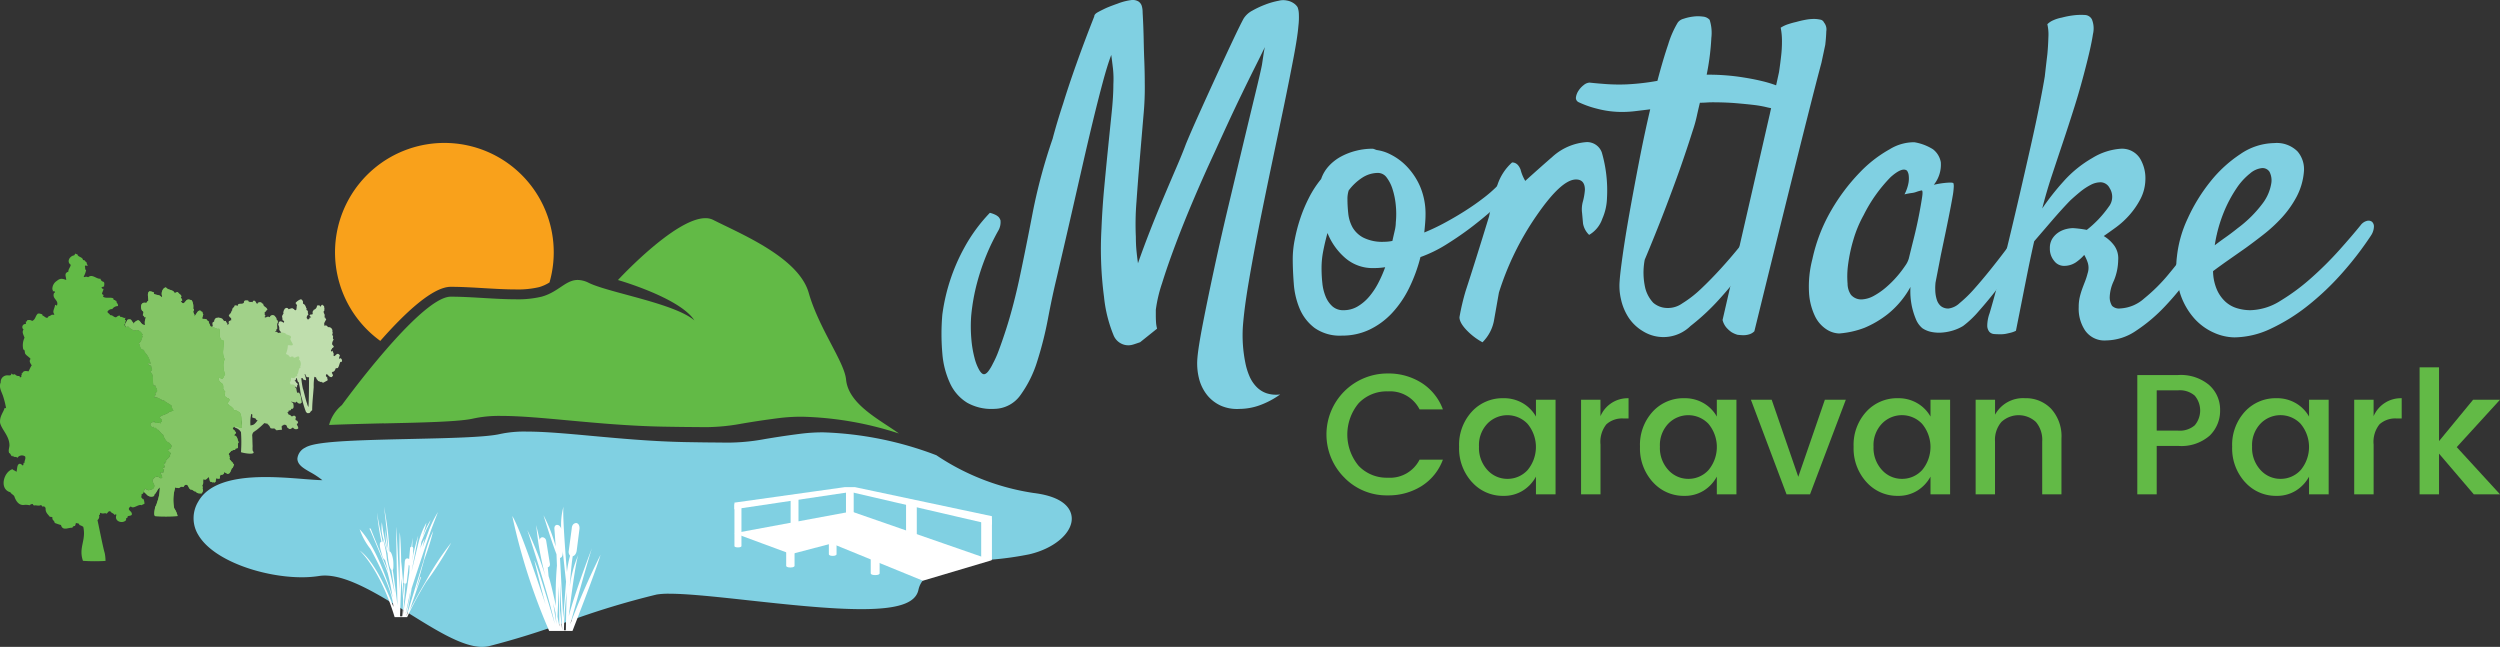 <?xml version="1.0" encoding="UTF-8"?>
<svg xmlns="http://www.w3.org/2000/svg" viewBox="0 0 305.851 79.141">
  <rect x="0" y="0" width="305.851" height="79.141" fill="#333333" stroke="none"/>
  <title>Mortlake</title>
  <path d="M58.983,79.141c-2.375,0-5.565-1.989-8.943-4.094-3.654-2.278-7.432-4.634-10.3-4.634a4.38,4.38,0,0,0-.7.054,13.61,13.61,0,0,1-2.128.156c-4.625,0-10.779-1.981-12.654-5.182a3.9,3.9,0,0,1-.015-4.056c1.13-2.033,3.824-3.022,8.239-3.022,1.66,0,3.345.134,4.7.242.893.07,1.675.132,2.257.142a10.074,10.074,0,0,0-1.492-.987c-.83-.478-1.548-.891-1.565-1.647a1.687,1.687,0,0,1,.957-1.349c1.173-.752,5.655-.9,12.9-1.061,4.545-.1,9.247-.2,10.967-.613a14.3,14.3,0,0,1,3.223-.29c2.195,0,4.892.246,8.017.532,3.478.319,7.421.68,11.446.755,1.792.032,3.152.051,4.227.051a25.077,25.077,0,0,0,5.452-.424c.988-.164,2.28-.382,4.42-.654a21.463,21.463,0,0,1,2.736-.166,42.532,42.532,0,0,1,13.755,2.771l.079.03.07.049a29.031,29.031,0,0,0,11.8,4.565c3.965.483,4.636,2.108,4.686,3.035.094,1.85-2.148,3.774-5.215,4.474a39.6,39.6,0,0,1-4.423.633c-4.19.451-8.522.917-9.118,3.715-.349,1.63-2.5,2.357-6.977,2.357h0c-3.916,0-9.125-.569-13.721-1.069-3.85-.42-7.489-.818-9.757-.818a9.181,9.181,0,0,0-1.575.1,100.7,100.7,0,0,0-11.117,3.391,98.749,98.749,0,0,1-9.433,2.933,3.744,3.744,0,0,1-.777.077" fill="#80d0e2"></path>
  <path d="M121.673,50.02a6.061,6.061,0,0,1-3.35-.75,5.471,5.471,0,0,1-2.075-2.336,10.636,10.636,0,0,1-.962-3.7,27.252,27.252,0,0,1,0-4.75,23.312,23.312,0,0,1,2.673-8.155,19.931,19.931,0,0,1,3.142-4.293,3.333,3.333,0,0,1,.675.242,1.541,1.541,0,0,1,.417.294,1.38,1.38,0,0,1,.206.376,2.062,2.062,0,0,1-.31,1.341q-.417.753-.833,1.61a27.865,27.865,0,0,0-1.712,4.669,24.432,24.432,0,0,0-.728,4.077,18.172,18.172,0,0,0,.027,2.925,13.42,13.42,0,0,0,.39,2.253,5.875,5.875,0,0,0,.57,1.45c.208.339.4.509.571.509s.355-.126.545-.376a5.242,5.242,0,0,0,.545-.912,11.783,11.783,0,0,0,.729-1.636q.414-1.1.883-2.549t.907-3.139q.439-1.69.8-3.408.728-3.432,1.558-7.753a67.7,67.7,0,0,1,2.44-9.042q.521-1.985,1.3-4.346.624-2.037,1.586-4.749T133.874,2q0-.268.442-.51c.293-.161.632-.331,1.013-.51q.623-.267,1.4-.536a7.071,7.071,0,0,1,1.635-.43,1.377,1.377,0,0,1,.908.162,1.016,1.016,0,0,1,.417.564,2.757,2.757,0,0,1,.1.777q.1,1.77.13,3.327T140,7.577q.05,1.395.05,2.521a35.9,35.9,0,0,1-.154,4q-.21,2.494-.443,5.232t-.415,5.339a33.951,33.951,0,0,0-.077,4.319q0,.912.077,1.691c.052.519.112,1.027.182,1.529q.675-1.934,1.506-4.052t1.662-4.078q.829-1.959,1.557-3.648t1.143-2.817q.619-1.5,1.662-3.811t2.1-4.613q1.063-2.307,1.974-4.239t1.325-2.685a2.781,2.781,0,0,1,1.063-.965,11.321,11.321,0,0,1,1.61-.75,9.169,9.169,0,0,1,1.61-.457,2.168,2.168,0,0,1,1.012-.027,2.146,2.146,0,0,1,.962.43,1.754,1.754,0,0,1,.336.374,2.413,2.413,0,0,1,.155.726,8.8,8.8,0,0,1-.05,1.583q-.1,1.287-.6,3.916t-1.194,5.984q-.7,3.354-1.5,7.163t-1.533,7.484q-.727,3.68-1.272,6.9t-.7,5.42a16.964,16.964,0,0,0,.31,4.346,7.978,7.978,0,0,0,.469,1.556,4.381,4.381,0,0,0,.83,1.315,3.151,3.151,0,0,0,1.246.831,3.746,3.746,0,0,0,1.714.161,10.283,10.283,0,0,1-2.545,1.341,7.441,7.441,0,0,1-2.44.43,4.907,4.907,0,0,1-2.285-.4,4.587,4.587,0,0,1-1.662-1.288,5.29,5.29,0,0,1-.985-1.984,7.564,7.564,0,0,1-.208-2.55q.1-1.287.673-4.239t1.377-6.68q.8-3.729,1.766-7.779t1.817-7.62q.855-3.568,1.48-6.145t.778-3.379q.1-.645.182-1.209a10.009,10.009,0,0,1,.182-.992q-.52,1.076-1.272,2.575t-1.583,3.22q-.833,1.717-1.689,3.568t-1.635,3.569q-1.3,2.79-2.545,5.714t-2.231,5.554q-.989,2.628-1.635,4.722a16.993,16.993,0,0,0-.754,3.218v.752c0,.215.007.465.025.753a3.961,3.961,0,0,0,.13.8l-2.076,1.663c-.312.108-.58.2-.805.269a2.16,2.16,0,0,1-.65.107,1.963,1.963,0,0,1-1.817-1.289,16.723,16.723,0,0,1-1.142-4.613,45.032,45.032,0,0,1-.311-8.424q.1-2.469.336-4.991t.469-4.829q.234-2.309.441-4.321t.207-3.46a12.156,12.156,0,0,0-.052-1.959c-.07-.589-.14-1.135-.206-1.637q-.471,1.237-1.04,3.354t-1.194,4.7q-.623,2.576-1.271,5.419T131.2,25.659q-.6,2.63-1.118,4.857t-.829,3.567q-.522,2.148-1.04,4.884a44.142,44.142,0,0,1-1.3,5.177,14.145,14.145,0,0,1-2.027,4.132,3.974,3.974,0,0,1-3.218,1.744" fill="#80d0e2"></path>
  <path d="M165,23.3a3.332,3.332,0,0,0-.153,1.02,16.407,16.407,0,0,0,.1,1.8,4.477,4.477,0,0,0,.52,1.691,3.29,3.29,0,0,0,1.325,1.261,5.163,5.163,0,0,0,2.516.51,5.018,5.018,0,0,0,.52-.028,4.732,4.732,0,0,0,.519-.081c.1-.463.2-.885.286-1.261a4.442,4.442,0,0,0,.13-.992,10.6,10.6,0,0,0,0-2.092,9.334,9.334,0,0,0-.39-1.959,4.662,4.662,0,0,0-.726-1.449,1.315,1.315,0,0,0-1.064-.564,3.537,3.537,0,0,0-1.895.564A6.424,6.424,0,0,0,165,23.3m-3.321,9.444a16.893,16.893,0,0,0,.1,1.905,5.781,5.781,0,0,0,.414,1.664,3.251,3.251,0,0,0,.832,1.18,1.966,1.966,0,0,0,1.348.457,3.333,3.333,0,0,0,1.715-.457,5.564,5.564,0,0,0,1.4-1.18,8.961,8.961,0,0,0,1.116-1.664,15.484,15.484,0,0,0,.859-1.959c-.245.037-.479.064-.7.081s-.475.026-.753.026a5.1,5.1,0,0,1-3.4-1.207,7.943,7.943,0,0,1-2.205-3.085q-.312,1.128-.52,2.2a10.768,10.768,0,0,0-.206,2.038m12.1-1.288a19.221,19.221,0,0,1-1.4,3.811,12.59,12.59,0,0,1-2.1,3.057,9.182,9.182,0,0,1-2.752,2.013,7.74,7.74,0,0,1-3.35.723,5.359,5.359,0,0,1-3.348-.938,5.759,5.759,0,0,1-1.817-2.334,9.64,9.64,0,0,1-.728-3.058q-.13-1.665-.13-3.113a12.1,12.1,0,0,1,.235-2.253,20.277,20.277,0,0,1,.648-2.523,18.025,18.025,0,0,1,1.065-2.575A12.622,12.622,0,0,1,161.63,21.9a4.425,4.425,0,0,1,.96-1.61,5.715,5.715,0,0,1,1.5-1.153,7.915,7.915,0,0,1,1.843-.7,8.074,8.074,0,0,1,1.924-.242.745.745,0,0,1,.285.054c.085.037.181.072.285.107a5.09,5.09,0,0,1,1.686.537,7.187,7.187,0,0,1,1.974,1.449,8.325,8.325,0,0,1,1.635,2.441,8.542,8.542,0,0,1,.676,3.569q0,.429-.053,1.046c-.033.411-.068.761-.1,1.046a25.165,25.165,0,0,0,2.491-1.18q1.3-.7,2.519-1.476t2.26-1.583a15.81,15.81,0,0,0,1.661-1.449,1.827,1.827,0,0,1,.882-.535.467.467,0,0,1,.52.213,1.067,1.067,0,0,1,.052.752,2.738,2.738,0,0,1-.572,1.073,15.836,15.836,0,0,1-1.323,1.287q-1.065.968-2.519,2.094t-3.166,2.2a16.108,16.108,0,0,1-3.272,1.61" fill="#80d0e2"></path>
  <path d="M215.7,26.41a.873.873,0,0,1,.545-.4.623.623,0,0,1,.545.081.7.7,0,0,1,.233.537,2.173,2.173,0,0,1-.285,1.019,34.939,34.939,0,0,1-2.726,4.4,49.114,49.114,0,0,1-3.555,4.427,27.211,27.211,0,0,1-3.637,3.408,4.736,4.736,0,0,1-5.815.643,5.44,5.44,0,0,1-1.792-1.717,6.735,6.735,0,0,1-.908-2.226,7.131,7.131,0,0,1-.155-2.226q.05-.86.362-3.086t.831-5.152q.521-2.923,1.169-6.277t1.375-6.467c-.587.072-1.177.145-1.765.215a13.328,13.328,0,0,1-1.61.107,11.927,11.927,0,0,1-3.14-.4,11.992,11.992,0,0,1-2.207-.778.574.574,0,0,1-.363-.618,1.962,1.962,0,0,1,.31-.8,2.743,2.743,0,0,1,.65-.7,1.212,1.212,0,0,1,.7-.294q.985.107,2.129.187a22.629,22.629,0,0,0,2.493.026q.986-.053,1.893-.161c.607-.07,1.2-.161,1.792-.267q.675-2.576,1.325-4.48a11.739,11.739,0,0,1,1.168-2.656,1.255,1.255,0,0,1,.7-.457,5.77,5.77,0,0,1,1.167-.268,4.426,4.426,0,0,1,1.2,0,1.242,1.242,0,0,1,.831.4,5.225,5.225,0,0,1,.207,2.2,30.061,30.061,0,0,1-.572,4.507,27.56,27.56,0,0,1,3.869.242q1.689.242,2.881.537a14.864,14.864,0,0,1,1.924.589q.725.3,1.088.4a.534.534,0,0,1,.39.536,2.038,2.038,0,0,1-.157.886,1.818,1.818,0,0,1-.6.778,1.093,1.093,0,0,1-.934.214,8.552,8.552,0,0,1-1.17-.214,13.166,13.166,0,0,0-1.556-.269q-.91-.107-2.157-.213t-2.907-.108c-.206,0-.44.009-.7.027s-.528.027-.8.027c-.14.572-.27,1.137-.39,1.689A15.735,15.735,0,0,1,207.083,16q-.675,2.148-1.558,4.669-.779,2.2-1.869,5.045t-2.44,6.062a8.441,8.441,0,0,0,.077,3.515,4.117,4.117,0,0,0,.962,1.744,2.661,2.661,0,0,0,1.661.643,3.028,3.028,0,0,0,1.894-.562,13.886,13.886,0,0,0,2.313-1.8q1.193-1.128,2.413-2.468t2.259-2.631q1.037-1.286,1.816-2.333T215.7,26.41" fill="#80d0e2"></path>
  <path d="M210.745,39.127q2.283-9.927,3.66-15.937t2.1-9.174q.83-3.758,1.143-5.206c.1-.678.188-1.341.258-1.984a14.815,14.815,0,0,0,.1-1.772,8.14,8.14,0,0,0-.156-1.663,3.871,3.871,0,0,1,.908-.43c.328-.107.65-.2.96-.267.382-.107.762-.2,1.143-.269a5.62,5.62,0,0,1,1.039-.107,3.559,3.559,0,0,1,.778.081.589.589,0,0,1,.468.349,1.333,1.333,0,0,1,.285,1.072c-.018.536-.06,1.092-.128,1.664-.14.678-.3,1.414-.468,2.2q-.623,2.31-1.715,6.655-.936,3.7-2.519,10.086t-3.971,16.1a1.434,1.434,0,0,1-.622.376,2.435,2.435,0,0,1-.675.108,6.268,6.268,0,0,1-.78-.054,3.228,3.228,0,0,1-.725-.322,3.538,3.538,0,0,1-.625-.564,2.244,2.244,0,0,1-.467-.939" fill="#80d0e2"></path>
  <path d="M233.514,31.67c.174-.717.382-1.556.624-2.523s.45-1.9.623-2.791.3-1.636.39-2.226.06-.868-.078-.832a5,5,0,0,0-.572.161,2.644,2.644,0,0,1-.675.161,6.941,6.941,0,0,0-.83.161,5,5,0,0,0,.493-1.422,3.125,3.125,0,0,0,.025-.885,1.274,1.274,0,0,0-.208-.59q-.57-.485-2,.779a18.215,18.215,0,0,0-3.3,4.64,14.559,14.559,0,0,0-1.247,2.978,19.368,19.368,0,0,0-.648,2.978,10.755,10.755,0,0,0-.078,2.441,2.422,2.422,0,0,0,.415,1.368,1.661,1.661,0,0,0,1.3.564,3.391,3.391,0,0,0,1.48-.429,8.621,8.621,0,0,0,1.507-1.046,12.477,12.477,0,0,0,1.348-1.342,13.026,13.026,0,0,0,.987-1.287,2.858,2.858,0,0,0,.441-.858m15.214-2.362q-.726,1.072-1.869,2.656T244.5,35.13q-1.22,1.584-2.388,2.9a11.941,11.941,0,0,1-1.947,1.852,5.339,5.339,0,0,1-1.193.536,6.068,6.068,0,0,1-1.377.268,4.635,4.635,0,0,1-1.323-.08,3.046,3.046,0,0,1-1.092-.455,2.819,2.819,0,0,1-.778-1.075,9.323,9.323,0,0,1-.494-1.556,9.064,9.064,0,0,1-.181-2.414,11.079,11.079,0,0,1-2.752,3.3,12.2,12.2,0,0,1-2.857,1.691,10.924,10.924,0,0,1-3.115.7,3.013,3.013,0,0,1-1.558-.509,3.967,3.967,0,0,1-1.4-1.61,7.685,7.685,0,0,1-.726-2.844,13.286,13.286,0,0,1,.415-4.158,20.274,20.274,0,0,1,2.311-5.957,23.71,23.71,0,0,1,3.452-4.588,15.463,15.463,0,0,1,3.687-2.87,5.7,5.7,0,0,1,3.011-.86,6.2,6.2,0,0,1,2.285.86,2.571,2.571,0,0,1,.96,1.583,3.941,3.941,0,0,1-.856,2.763,11.561,11.561,0,0,1,1.22-.215c.33-.035.581-.054.755-.054a1.067,1.067,0,0,1,.415.054,1.308,1.308,0,0,1,.051.457,8.794,8.794,0,0,1-.156,1.26q-.156.912-.467,2.468t-.832,4.024c-.068.323-.13.618-.181.885l-.155.806c-.052.268-.114.582-.182.938s-.157.806-.26,1.342a6.981,6.981,0,0,0-.027,1.047,4.012,4.012,0,0,0,.184,1.046,1.672,1.672,0,0,0,.491.777,1.408,1.408,0,0,0,.962.3,2.436,2.436,0,0,0,1.35-.67,15.539,15.539,0,0,0,1.765-1.717q.934-1.048,1.948-2.309t1.9-2.441q.88-1.178,1.584-2.091c.466-.608.805-1.056,1.011-1.343a1.541,1.541,0,0,1,.832-.563.551.551,0,0,1,.622.242,1.322,1.322,0,0,1,.078.965,4.077,4.077,0,0,1-.753,1.5" fill="#80d0e2"></path>
  <path d="M270.823,29.308q-1.2,2.04-2.727,4.212a34.653,34.653,0,0,1-3.245,3.97,19.736,19.736,0,0,1-3.53,2.978,6.625,6.625,0,0,1-3.635,1.18,2.876,2.876,0,0,1-2.623-1.26,4.8,4.8,0,0,1-.752-2.817,5.252,5.252,0,0,1,.13-1.234,9.157,9.157,0,0,1,.285-.965q.157-.429.337-.887a8.79,8.79,0,0,0,.338-1.046,2.113,2.113,0,0,0,.027-1.261,4.837,4.837,0,0,0-.442-.992,5.458,5.458,0,0,1-1.065.939,2.59,2.59,0,0,1-1.48.4,1.484,1.484,0,0,1-1.142-.618,2.3,2.3,0,0,1-.518-1.53,2.1,2.1,0,0,1,.337-1.233,2.623,2.623,0,0,1,.778-.751,3.085,3.085,0,0,1,.908-.376,3.582,3.582,0,0,1,.78-.107q.156,0,.649.053t1.065.162a13.218,13.218,0,0,0,2.675-2.817,1.962,1.962,0,0,0,.128-2.282,1.279,1.279,0,0,0-1.038-.724,2.588,2.588,0,0,0-1.3.323,7.431,7.431,0,0,0-1.323.885q-.649.535-1.168,1.02-1.041,1.072-2.31,2.549t-2.1,2.441q-.364,1.608-.726,3.379-.314,1.559-.7,3.515t-.805,4.051a2.867,2.867,0,0,1-.648.242c-.227.054-.425.1-.6.134a3.624,3.624,0,0,1-.623.054c-.277,0-.535-.008-.778-.027a.894.894,0,0,1-.6-.268,1.189,1.189,0,0,1-.26-.778,4.588,4.588,0,0,1,.285-1.5q.417-1.4,1.04-3.73t1.3-5.124q.674-2.79,1.375-5.822t1.324-5.795q.624-2.763,1.065-4.991t.65-3.514q.155-1.395.311-2.683c.069-.715.11-1.422.129-2.12a5.525,5.525,0,0,0-.129-1.582,2.367,2.367,0,0,1,.727-.483,4.45,4.45,0,0,1,1.037-.322,10.09,10.09,0,0,1,1.351-.269,7.546,7.546,0,0,1,1.479-.054,1.009,1.009,0,0,1,.858.538,2.962,2.962,0,0,1,.13,1.8q-.184,1.261-.753,3.513-.728,2.9-1.48,5.287t-1.454,4.479q-.7,2.092-1.35,4.052t-1.168,4a30.24,30.24,0,0,1,2.595-3.3,14.1,14.1,0,0,1,3.532-2.871A7.675,7.675,0,0,1,259.4,18.2a2.607,2.607,0,0,1,2.39,1.153,4.7,4.7,0,0,1,.674,2.71,5.337,5.337,0,0,1-.6,2.281,9.611,9.611,0,0,1-1.321,1.931,10.31,10.31,0,0,1-1.662,1.529q-.885.645-1.507,1.073a4.392,4.392,0,0,1,1.274,1.155,2.673,2.673,0,0,1,.491,1.8,6.785,6.785,0,0,1-.545,2.55,4.978,4.978,0,0,0-.493,2.012,2.017,2.017,0,0,0,.287,1.02,1.215,1.215,0,0,0,1.011.321,4.756,4.756,0,0,0,2.935-1.234,20.883,20.883,0,0,0,2.882-2.844q1.347-1.61,2.49-3.193t1.767-2.333c.588-.645,1.081-.813,1.48-.511s.355.868-.13,1.691" fill="#80d0e2"></path>
  <path d="M276.769,20.561a2.633,2.633,0,0,0-1.48.644,7.846,7.846,0,0,0-1.686,1.852,16.088,16.088,0,0,0-1.559,2.951,17.713,17.713,0,0,0-1.091,4c.416-.322.865-.651,1.35-.992s.968-.707,1.455-1.1a14.8,14.8,0,0,0,3.115-3.113,5.538,5.538,0,0,0,.986-2.308,2.281,2.281,0,0,0-.206-1.476,1.011,1.011,0,0,0-.884-.456m13.292,8.264a40.66,40.66,0,0,1-3.53,4.588,32.759,32.759,0,0,1-4.18,3.971,22.835,22.835,0,0,1-4.518,2.817,10.637,10.637,0,0,1-4.492,1.072,6.354,6.354,0,0,1-2.465-.562,7.051,7.051,0,0,1-2.415-1.744,8.578,8.578,0,0,1-1.74-3.059,10.826,10.826,0,0,1-.39-4.561,14.522,14.522,0,0,1,1.325-4.642,21.186,21.186,0,0,1,2.752-4.479,15.812,15.812,0,0,1,3.686-3.381,7.5,7.5,0,0,1,4.129-1.342,3.593,3.593,0,0,1,2.855,1.019,3.344,3.344,0,0,1,.78,2.522,7.975,7.975,0,0,1-.909,3.059,12.426,12.426,0,0,1-1.791,2.521,18.527,18.527,0,0,1-2.207,2.04q-1.167.912-2.207,1.664-1.142.8-2.181,1.529t-1.817,1.315a5.927,5.927,0,0,0,.467,2.253,4.394,4.394,0,0,0,1.038,1.475,3.679,3.679,0,0,0,1.428.806,5.7,5.7,0,0,0,1.635.242A7.185,7.185,0,0,0,279,36.793,25.362,25.362,0,0,0,282.766,34a42.085,42.085,0,0,0,3.427-3.407q1.584-1.773,2.621-3.058a1.389,1.389,0,0,1,.754-.511.721.721,0,0,1,.623.108.786.786,0,0,1,.233.644,2.062,2.062,0,0,1-.363,1.046" fill="#80d0e2"></path>
  <path d="M164.539,58.5a7.46,7.46,0,0,1,5.254-12.808,7.529,7.529,0,0,1,4.116,1.145,6.506,6.506,0,0,1,2.615,3.245h-2.855a4.044,4.044,0,0,0-3.876-2.2,4.727,4.727,0,0,0-3.575,1.447,5.987,5.987,0,0,0,0,7.664,4.728,4.728,0,0,0,3.575,1.449,4.045,4.045,0,0,0,3.876-2.206h2.855a6.444,6.444,0,0,1-2.615,3.235,7.58,7.58,0,0,1-4.116,1.133,7.228,7.228,0,0,1-5.254-2.1" fill="#62ba46"></path>
  <path d="M186.873,57.523a4.422,4.422,0,0,0,0-5.679,3.406,3.406,0,0,0-4.9-.02,3.792,3.792,0,0,0-1.032,2.814,3.969,3.969,0,0,0,1.032,2.864,3.266,3.266,0,0,0,2.448,1.081,3.3,3.3,0,0,0,2.45-1.06m-6.8,1.449a6.117,6.117,0,0,1-1.563-4.324,5.993,5.993,0,0,1,1.553-4.283,5.091,5.091,0,0,1,3.865-1.648,4.545,4.545,0,0,1,2.387.619,4.35,4.35,0,0,1,1.595,1.627V48.906h2.4V60.473h-2.4V58.311a4.574,4.574,0,0,1-1.6,1.711,4.376,4.376,0,0,1-2.377.641,5.043,5.043,0,0,1-3.855-1.691" fill="#62ba46"></path>
  <path d="M195.8,48.906V50.92a3.623,3.623,0,0,1,3.438-2.2v2.478h-.6a2.877,2.877,0,0,0-2.113.713,3.432,3.432,0,0,0-.72,2.478v6.088h-2.377V48.906Z" fill="#62ba46"></path>
  <path d="M209.007,57.523a4.422,4.422,0,0,0,0-5.679,3.406,3.406,0,0,0-4.9-.02,3.792,3.792,0,0,0-1.032,2.814,3.969,3.969,0,0,0,1.032,2.864,3.266,3.266,0,0,0,2.448,1.081,3.3,3.3,0,0,0,2.45-1.06M202.2,58.972a6.117,6.117,0,0,1-1.563-4.324,5.993,5.993,0,0,1,1.553-4.283,5.088,5.088,0,0,1,3.865-1.648,4.545,4.545,0,0,1,2.387.619,4.35,4.35,0,0,1,1.595,1.627V48.906h2.4V60.473h-2.4V58.311a4.574,4.574,0,0,1-1.6,1.711,4.376,4.376,0,0,1-2.377.641,5.043,5.043,0,0,1-3.855-1.691" fill="#62ba46"></path>
  <polygon points="214.207 48.906 216.75 48.906 220.002 58.332 223.254 48.906 225.817 48.906 221.44 60.473 218.564 60.473 214.207 48.906" fill="#62ba46"></polygon>
  <path d="M235.143,57.523a4.419,4.419,0,0,0,0-5.679,3.4,3.4,0,0,0-4.9-.02,3.789,3.789,0,0,0-1.033,2.814,3.966,3.966,0,0,0,1.033,2.864,3.262,3.262,0,0,0,2.447,1.081,3.3,3.3,0,0,0,2.45-1.06m-6.805,1.449a6.117,6.117,0,0,1-1.563-4.324,5.993,5.993,0,0,1,1.553-4.283,5.091,5.091,0,0,1,3.865-1.648,4.545,4.545,0,0,1,2.387.619,4.36,4.36,0,0,1,1.6,1.627V48.906h2.4V60.473h-2.4V58.311a4.576,4.576,0,0,1-1.606,1.711,4.371,4.371,0,0,1-2.377.641,5.043,5.043,0,0,1-3.855-1.691" fill="#62ba46"></path>
  <path d="M244.075,48.906v1.826a3.906,3.906,0,0,1,3.667-2.016,4.269,4.269,0,0,1,3.2,1.3A5,5,0,0,1,252.2,53.65v6.823h-2.355V54.008a3.383,3.383,0,0,0-.772-2.384,3.1,3.1,0,0,0-4.22,0,3.345,3.345,0,0,0-.782,2.384v6.465H241.7V48.906Z" fill="#62ba46"></path>
  <path d="M263.854,52.684h2.625a2.8,2.8,0,0,0,2.024-.649,2.81,2.81,0,0,0,0-3.633,2.79,2.79,0,0,0-2.024-.652h-2.625Zm6.42-5.573a4,4,0,0,1,1.334,3.063,4.241,4.241,0,0,1-1.262,3.11,5.241,5.241,0,0,1-3.867,1.269h-2.625v5.921h-2.375V45.882h5a5.4,5.4,0,0,1,3.8,1.229" fill="#62ba46"></path>
  <path d="M281.455,57.523a4.419,4.419,0,0,0,0-5.679,3.4,3.4,0,0,0-4.9-.02,3.8,3.8,0,0,0-1.033,2.814,3.974,3.974,0,0,0,1.033,2.864,3.263,3.263,0,0,0,2.449,1.081,3.3,3.3,0,0,0,2.448-1.06m-6.805,1.449a6.116,6.116,0,0,1-1.562-4.324,5.992,5.992,0,0,1,1.552-4.283,5.091,5.091,0,0,1,3.865-1.648,4.552,4.552,0,0,1,2.388.619,4.365,4.365,0,0,1,1.6,1.627V48.906h2.4V60.473h-2.4V58.311a4.582,4.582,0,0,1-1.605,1.711,4.377,4.377,0,0,1-2.378.641,5.043,5.043,0,0,1-3.855-1.691" fill="#62ba46"></path>
  <path d="M290.387,48.906V50.92a3.623,3.623,0,0,1,3.438-2.2v2.478h-.6a2.879,2.879,0,0,0-2.115.713,3.432,3.432,0,0,0-.72,2.478v6.088h-2.375V48.906Z" fill="#62ba46"></path>
  <polygon points="296.015 44.937 296.015 60.473 298.391 60.473 298.391 55.497 302.643 60.473 305.851 60.473 300.558 54.7 305.851 48.904 302.56 48.904 298.391 53.966 298.391 44.937 296.015 44.937" fill="#62ba46"></polygon>
  <path d="M196.6,24.216a6.758,6.758,0,0,1-.573,2.549,3.614,3.614,0,0,1-1.612,1.969,2.523,2.523,0,0,1-.747-1.39l-.115-1.275a3.555,3.555,0,0,1,.115-1.475,7.676,7.676,0,0,0,.23-1.362c0-.847-.365-1.274-1.091-1.274q-1.784,0-4.829,4.429a34.835,34.835,0,0,0-4.6,9.409c-.19,1.082-.381,2.161-.573,3.244a5.051,5.051,0,0,1-1.437,2.834,7.774,7.774,0,0,1-1.551-1.1q-1.266-1.16-1.265-1.97a28.655,28.655,0,0,1,.748-3.184q1.208-3.7,2.873-9.146a34.166,34.166,0,0,1,1.035-3.88,6.345,6.345,0,0,1,1.782-2.721q.69,0,1.035.868a5.319,5.319,0,0,0,.575,1.39q1.665-1.506,3.39-3.01a6.96,6.96,0,0,1,4.138-1.738,1.92,1.92,0,0,1,1.84,1.274,16.669,16.669,0,0,1,.632,5.557" fill="#80d0e2"></path>
  <path d="M67.959,74.94,67.678,73.8l.4,2.574Zm.472,1.683-.058-4.9-.172,3.7Zm.472-1.014.346-4.443-.408-3.778c-.007-.11-.018-.186-.018-.186l.018.186c.022.292.012.826-.33.868Zm-.392-.96.272,2.456-.272-5.746Zm.483,2.456h.23s.082-4.331.112-4.712a44.8,44.8,0,0,0-.342,4.712m-2.245-3.137c-.576-2.075-1.381-5.41-1.381-5.41.368.507,2.51,7.778,2.51,7.778-.922-4.15-3.362-11.481-3.362-11.481a38.167,38.167,0,0,1,2.25,5.785,37.257,37.257,0,0,1-1.168-6.4l.453,1.895a.328.328,0,0,1,.283-.408.5.5,0,0,1,.485.425l.437,2.7c.127.5-.242.556-.242.556l.1,1.079c.253.67.9,3.66.9,3.66a39.574,39.574,0,0,1,.122-4.946l-.054-1.395c-.713-1.861-1.588-4.771-1.588-4.771a19,19,0,0,1,1.49,3.835l-.155-2.124c-.053-.517.3-.531.3-.531.45,0,.53.509.53.509a8.543,8.543,0,0,1,.275-2.745c-.153,1.11.427,8.033.427,8.033a12.054,12.054,0,0,1,.38-2.026.7.7,0,0,1-.16-.6l.368-2.745c.047-.686.563-.654.563-.654.45.09.384.7.384.7l-.349,2.729c-.121.588-.475.631-.475.631-.185,1-.37,3.737-.37,3.737a14.284,14.284,0,0,1,1.075-3.965c-.4.915-1.2,7.582-1.2,7.582.8-3.073,2.855-8.378,2.855-8.378-.369,1.046-2.672,9.358-2.672,9.358a85.846,85.846,0,0,1,3.717-8.518c-.707,2.374-3.44,9.327-3.44,9.327H67.188a74.388,74.388,0,0,1-4.515-14.056c1.04,1.583,4.076,10.835,4.076,10.835" fill="#fff"></path>
  <path d="M49.63,75.065a13.957,13.957,0,0,0,.578-2.763Zm-.318.109c.1-.717.5-3.222.5-3.222.11-.891.258-1.856.258-1.856l.037-.9a.13.13,0,0,1-.095-.123L49.767,71.2c-.039.243-.175.193-.175.193v.037c-.044.8-.28,3.742-.28,3.742m0-1.874c-.067-1.227-.22-2.513-.22-2.513l-.149,4.62h.27l.005-.042c.039-.258.082-1.353.1-1.756,0-.1,0-.206,0-.309m5.878-6.891A41.73,41.73,0,0,1,52.137,71.2,44.5,44.5,0,0,0,49.81,75.5H48.28C46.493,69.589,44,67.349,44,67.349c2.234,1.573,4.127,6.893,4.127,6.893-.107-2.323-2.813-7.093-2.813-7.093A8.221,8.221,0,0,1,44,64.752c2.312,2.349,4.034,8.365,4.034,8.365a24.808,24.808,0,0,0-.6-3c-.342-1.048-2.1-5.156-2.1-5.156-.156-.3-.116-.287-.116-.287.046-.144.166.082.166.082.525,1.35,2.105,5.156,2.105,5.156l-.385-1.43c-.1,0-.19-.13-.248-.245a1.334,1.334,0,0,1-.1-.279l-.175-.625c-.295-1.118.077-1.035.077-1.035l-.007-.088a29.038,29.038,0,0,1-.525-3.522c.2,1.387.635,3.329.712,3.67.018-.188.037-.3.037-.3a12.319,12.319,0,0,1,.465,2.432c.4,1.513.946,4.043.946,4.043l-.4-2.8c-.361-.362-.468-2.016-.468-2.016L46.942,66.1a4.834,4.834,0,0,1-.225-2.211,26.229,26.229,0,0,0,.706,3.624,12.947,12.947,0,0,1-.271-2.75c.116,1.149.376,2.727.376,2.727-.228-3.1-.561-5.535-.561-5.535a38.1,38.1,0,0,1,.691,5.518c.132-.013.244.245.324.505a3.547,3.547,0,0,1,.143.872c.033.886-.077.874-.077.874.184,1.073.575,4.34.575,4.34-.078-3.72-.166-9.621-.166-9.621.123.849.413,7.808.413,7.808l.03-3.348c-.067-1.846,0-3.79,0-3.79.143.861.183,3.582.183,3.582.054.4.2,2.166.2,2.166l.1,2.063.108-1.538c-.146,0-.143-.2-.143-.2l.167-2.389c.021-.371.153-.437.153-.437a.335.335,0,0,1,.385.044l.115-1.321a.175.175,0,0,1,.162-.186l.145-1.115-.04,1.125c.133.006.121.23.121.23l-.038.815-.022.086s-.206,1.145.032-.04.63-2.46.63-2.46c-.067.549-.815,4.421-.815,4.421l.815-3.41a9.9,9.9,0,0,1,1.012-2.6c-.07.367-.512,1.881-.512,1.881a10.085,10.085,0,0,1,1.025-2.209,6.412,6.412,0,0,1-.487,1.1l-.645,1.561a7.958,7.958,0,0,1-.156.88,6.218,6.218,0,0,1,.551-1.242c-.06.262-.263,1.074-.263,1.074.29-.75.867-2.323.867-2.323a14.165,14.165,0,0,1,1.03-2.027l-.727,1.891c-.578,1.548-2.5,7.452-2.5,7.452-.066.661-.63,3.446-.63,3.446l2.092-6.854.1-.437A14.217,14.217,0,0,1,53,64.96a32.534,32.534,0,0,1-1.1,3.514l-1.035,3.72.591-1.623.067.032L50.13,74.64l1.192-2.2.78-1.35a35.091,35.091,0,0,1,3.083-4.677" fill="#fff"></path>
  <path d="M37.806,46.537c0,.017-.008,2.682-.071,3.254a1.192,1.192,0,0,1-.174-.463c-.1-.13-.45-1.73-.5-1.763a9.379,9.379,0,0,1-.2-1.316c.053.018.132.013.187.028a.368.368,0,0,0,.115.2c.073-.062.165.086.288.016a3.409,3.409,0,0,0-.13-.551c-.025-.054-.085-.1-.028-.158.053.008.073.05.113.072-.033.21.172.343.4.289.03.143-.04.257,0,.389m3.789-2.7c.035.026-.12.047-.129.058a2.035,2.035,0,0,1,.114-.406c-.03-.074-.1-.112-.144-.173-.028-.005-.028.02-.041.029-.009-.022-.022-.036-.03-.057-.245.008-.29.218-.474.288a.691.691,0,0,0-.1-.072c.052-.137.012-.184.029-.332-.127-.017-.064-.225-.172-.26-.057.015-.05.094-.1.115a.208.208,0,0,1-.015-.275c.033,0,.042-.025.087-.013a.165.165,0,0,0-.015-.16c.045-.057.056.009.128,0,.027-.085.11-.119.1-.2a1.56,1.56,0,0,0-.187-.216.575.575,0,0,1,.013-.276c.049-.208.2-.322.13-.4-.118-.044-.015-.269-.043-.405-.237-.109.065-.321-.087-.477a.467.467,0,0,0-.53-.577.557.557,0,0,0-.273-.232c-.067.074-.093.019-.172.086-.013-.059-.01-.057.029-.086-.085-.042-.009-.163-.059-.232.094-.215.167-.314.26-.505a.241.241,0,0,1-.116-.2c-.05,0-.085-.01-.1-.044.028-.129.05-.426-.072-.461.023-.037,0-.13-.043-.145-.017-.122.1-.161.115-.29-.054-.014-.022-.089.015-.116-.06-.091-.04-.259-.072-.361-.087,0-.078-.128-.158-.087-.015-.034,0-.039-.029-.072-.145,0-.178.167-.215.231-.073-.015-.078-.047-.145-.144a.91.91,0,0,1-.243-.029c.01.061-.052.094-.07.044a.54.54,0,0,1-.4.52c-.005.029.02.029.028.044-.05-.027-.035.008-.085.013,0,.027.015.032.013.059-.116.067-.1.227-.076.356a.293.293,0,0,0-.032.084c-.067-.01-.165.054-.25.008-.038.032-.032.113-.115.1.017.138.15.156.2.26a.155.155,0,0,1-.03.044c-.04,0-.024-.062-.072-.059-.107,0-.077.145-.128.2-.039-.043-.125.1-.187.13.023-.047,0-.056,0-.116-.278-.1-.023-.5.087-.549,0-.071-.135-.2-.044-.3-.018-.1-.066-.1-.086-.217-.1.012-.084-.057-.13-.072.05-.032.01-.111.015-.159.011-.022.07,0,.056-.044-.053.032-.028-.028-.1-.013,0-.166-.115-.242-.13-.376-.1-.015-.122-.118-.23-.13-.043-.122.015-.272-.057-.376,0,.017,0,.041-.015.042-.008-.136-.1-.184-.215-.216a1.443,1.443,0,0,0-.631.435c.041.011-.019.035,0,.072.115.042.116.2.186.288-.1.022-.026.277-.086.274.025.069.016.126-.044.146.022,0,.054,0,.059.014-.035.07-.1.084-.187.131a.119.119,0,0,0-.128-.1c.03-.028,0-.045-.015-.072-.055.015-.064-.06-.129-.029v-.057c-.093-.013-.123.017-.245,0-.025.044-.036.032-.043.073-.058-.064-.155.062-.258.028-.027-.158-.244-.164-.345-.131.01.084-.089.056-.114.1.024.048-.016.092-.071.1-.027.175-.132.3-.059.477a1.273,1.273,0,0,0-.186.332.041.041,0,0,1,.043.031c-.032,0-.045.011-.043.042.11.181-.027.364.158.463,0-.012,0-.029.015-.029.012.059.083.059.1.116-.067.039-.035.138-.055.18H34.71c-.18-.148-.505-.324-.622-.007.005.051.04-.05.043,0a.461.461,0,0,0-.071.16c0-.014-.015-.029-.014-.029-.018.185.13.269.1.447.02.032.035-.017.044.015a.45.45,0,0,0,.2.535.775.775,0,0,0,.1.433A1.827,1.827,0,0,0,34.735,41c.175.188.133.579.286.737-.023,0-.008.04-.028.043-.077-.01-.132-.048-.2-.028.009-.037.02-.05-.013-.072-.008.065-.067-.01-.1.028-.075-.092-.16-.058-.245,0,.028.076-.073.109-.143.131a.637.637,0,0,1-.1-.043c-.06.026-.065.109-.087.172.25.091-.092.607.23.68,0,.021-.022.027-.015.057.113.079.14.246.2.377.095.015.157.114.217.115-.052.234-.039.494.258.492-.012,0-.028,0-.03.015.077,0,.087-.016.145,0,.02.128.11.187.128.318a.184.184,0,0,1-.2-.116c-.123-.03-.111.094-.186.072a.74.74,0,0,0-.087.332c.145.071.172.262.273.376-.041.157-.165.143-.215.289.01.024.045.022.042.059-.122.1-.045.287-.228.361,0-.032-.014-.045-.045-.044-.1.014-.1.126-.185.145a.183.183,0,0,0,.015.2c0-.022.033-.014.056-.015.054.04-.013.115.042.144-.1.027-.11.149-.143.247a.235.235,0,0,0,.215.1.249.249,0,0,0,.3.1c0,.086.07.093.128.116a1.543,1.543,0,0,1-.043.217c.112.032.055.132.058.218a3.083,3.083,0,0,0,.072.389,3.936,3.936,0,0,1,.373.245c.059,0,0-.112.042-.129.065.035.078.123.158.145.135-.116.265-.242.489-.16a.141.141,0,0,0,.143.1c-.025-.076.02-.076.043-.044.015-.064-.03-.067-.043-.1.047-.067.053-.069.028-.159.02.005.029.02.059.013-.037-.069.058-.082.056-.158-.085.014-.085-.058-.115-.1-.148-.034-.14-.223-.271-.274,0-.027-.017-.032-.015-.059.061-.015.106,0,.143-.028a.393.393,0,0,1,.058-.274c.145.136.092.475.3.549.02.16.1.509.13.678.012.066.059.455.085.608a4.384,4.384,0,0,0,.174.724,12.779,12.779,0,0,0,.488,1.605.52.52,0,0,1,.128.144c.179,0,.275.039.389-.087-.007-.084.213-.2.216-.276,0,.012.009.019.027.016,0-.862.125-1.933.187-2.834a6.776,6.776,0,0,1,.086-1.286c.059.1.144.057.215.1-.011.094.052.112.044.2.108.068.141.213.258.273.01-.025.16.022.172.088.053-.01.11-.016.158-.029.062.087.14.082.243.116.2-.106.354-.2.517-.275a.463.463,0,0,1,.015-.173c-.063-.019-.038-.126-.043-.2a.271.271,0,0,1-.172-.274c.05-.025.062-.069.043-.131.1-.022.12.086.172.072.12.166.308.368.56.275-.007-.07.008-.117.072-.115a.214.214,0,0,0-.072-.247c.028-.052-.022-.087-.057-.129a.467.467,0,0,0,.067-.143c.013,0,.025.007.033.027a.443.443,0,0,0,.344-.433c.046.055.1-.041.173-.044.045-.008.067.01.1.013.18-.193.2-.527.345-.78.015.052.118-.03.172,0,.061-.185-.034-.443-.23-.433" fill="#bfdead"></path>
  <path d="M28.63,51.727c.025-.222.11-.3.142-.536.115-.022.125.084.1.145.168,0,.445.238.593.02a1.128,1.128,0,0,1,.142.576c-.349.184-.647-.177-.979-.205m2.122-1.09c.055.014.077.059.122.083.01.184-.049.246.021.389.154-.025.179.1.3.042.115.062.147.294.307.247.022.1-.082.082-.082.164-.378.464-.448.41-.775.494a4.342,4.342,0,0,1,.1-1.419m.285,4.728c.008-.1-.1-.173-.122-.267a3.674,3.674,0,0,1,0-.514c-.018-.366-.025-.8-.041-1.172a.629.629,0,0,1,.185-.576c.106-.05.176-.136.285-.184a10.646,10.646,0,0,0,1-.885c.165.01.238.091.366.042.029.06.034.144.144.123,0,.026-.025.028-.02.062.17.067.183.293.306.411.2.007.275.067.429-.022.028.151.216.14.265.269a2.793,2.793,0,0,1,.651-.062c.039-.193-.051-.281,0-.474.082-.062.2-.074.225-.144.2-.037.422.027.409.309.116.037.188.183.326.206.159.025.264-.127.409-.186a.433.433,0,0,0,.633.124c.038-.287-.16-.334-.163-.576.286-.045.085-.475-.122-.411.025-.1-.027-.124-.083-.144a.1.1,0,0,1,.083-.1c.022-.221-.072-.325-.247-.349-.113.069-.321.175-.386-.042-.069.02-.165-.107-.287-.1.037-.091-.1-.17-.1-.287a.115.115,0,0,1,.082.02c.03-.124.093-.072.042-.2.143-.01.338-.008.325-.227.391.1.32-.423.225-.72-.084-.045-.187-.072-.225-.164.2.053.331.089.551.144,0-.087.067-.111.144-.123a.418.418,0,0,0,.47.225c.013-.074.083-.094.143-.122-.1-.42-.067-.954-.388-1.234-.074-.012-.052.074-.124.062-.176-.178-.1-.423-.2-.616-.053,0-.04.033-.08,0,.067-.1-.128-.161-.021-.247-.1-.168-.307-.2-.55-.164-.022-.123-.125-.163-.1-.329.18-.071.122-.382.142-.514.225.035.45.109.551-.145.057-.011.105-.03.164-.041.095-.1.016-.2.04-.288,0,.005.048.022.061,0,.109-.183.07-.55.265-.74.014-.035.1,0,.1-.04-.012-.047-.037-.012-.062-.1a.827.827,0,0,0-.082-.821c-.063-.017-.04.055-.1.04a.4.4,0,0,0,.02-.452c-.254-.07-.4.2-.654.123v-.082a.373.373,0,0,0-.43.062.683.683,0,0,0-.468-.391c0-.039-.022-.046-.02-.083a2.773,2.773,0,0,0,.223-1.007c.274-.049.39.091.614-.04-.027-.274-.287-.475-.327-.8a.14.14,0,0,1,.1-.02,1.871,1.871,0,0,0-.04-.267c-.224-.126-.439-.162-.654-.267a.055.055,0,0,0,.045-.023.2.2,0,0,1-.026-.032.258.258,0,0,0-.037-.042.489.489,0,0,1-.263-.072.407.407,0,0,0-.07,0c-.082,0-.162,0-.244,0a.021.021,0,0,1-.018.022c-.062-.015-.073.02-.122.02,0-.015.02-.03.032-.043a.418.418,0,0,1-.05,0c-.012.025,0,.072-.043.065-.014-.06-.044.02-.08,0,.056-.094-.092,0-.084-.082l.015-.008a.2.2,0,0,1-.11-.067c-.08.011-.165.07-.19-.047a.354.354,0,0,0,.14-.049.242.242,0,0,1,0-.128.225.225,0,0,1,.12-.146c.01-.265-.1-.624.11-.809-.01-.1-.13-.131-.062-.247a.115.115,0,0,1-.123-.06.462.462,0,0,0-.162-.348A.372.372,0,0,0,33,38.8H33c-.065,0-.128-.064-.2-.062-.125.005-.25.129-.407.1.014-.064-.021-.076-.021-.124.09.054.07-.082.1-.145a.345.345,0,0,1-.121-.162c0-.041.068-.016.061-.063-.16-.169.2-.2.142-.349.107,0,.1-.09.163-.082-.061-.388-.513-.354-.51-.74-.105-.049-.2-.057-.2-.165-.057-.007-.152.029-.123-.062-.134-.005-.19.069-.327.062-.018.081-.023.141-.082.145-.17,0-.153-.375-.406-.371a.261.261,0,0,0-.144.062c-.011.035.024.12-.02.122a.676.676,0,0,0-.368,0c.02-.1-.058-.047-.1-.04a.425.425,0,0,0-.081-.165c-.182-.023-.535-.087-.51.247-.187.267-.519.052-.735.247a.164.164,0,0,1-.062.164c-.152-.1-.443-.1-.388.123-.087.047-.3.215-.244.411-.155.1-.12.4-.326.454.008.078-.082.12-.1.225.088.094.125.243.285.266a1.679,1.679,0,0,0,.02.289c-.138-.032-.2.129-.285.082-.025.094-.077.239,0,.33-.07.09-.1.107-.245.1.042-.04.032-.133.06-.185-.108,0-.2-.186-.163-.206a.221.221,0,0,0-.245-.02c-.072-.027-.052-.068-.04-.145a.1.1,0,0,0-.062.022c-.1-.267-.355-.258-.632-.329-.083.029-.128.076-.225.04a.556.556,0,0,0-.265.474c-.085.011-.12.07-.183.1a.58.58,0,0,0,.02.371.935.935,0,0,0-.082.328c-.076-.022-.058.052-.123.041-.037.194.073.276.143.412a.323.323,0,0,0-.346.411c.03.01.1-.025.1.02-.036.156,0,.242-.04.391.065.037.137.068.164.143-.147.079-.3.01-.429.1-.015.232-.1.378-.123.678.1.15.368.135.53.225.02.2-.153.339-.243.494a1.825,1.825,0,0,1-.634-.494c-.118.042-.245-.057-.346-.04a1.07,1.07,0,0,0-.429.7c.039.029.037.1.062.145-.063.054-.138.263-.062.329-.1.112-.083.272-.171.357a1.518,1.518,0,0,1,.078.17c.142.052.338.186.46.049.007.047.04.084,0,.122.088.088.245.109.347.185a2.139,2.139,0,0,1-.02.227c.023.05.076-.042.1.02-.085.346.257.349.429.453a.238.238,0,0,0,.061.307c-.023.081-.105.1-.121.187.031,0,.07,0,.06.04-.119.047.028.067-.02.124-.13-.144-.227-.081-.449-.082a.43.43,0,0,0-.388-.1.166.166,0,0,1-.042.124,1.4,1.4,0,0,1-.671-.062c.028.09-.07.054-.064.124a.3.3,0,0,1,.042.165c-.14.179-.333.443-.082.636-.113-.015,0,.1-.061.185.1-.017.125.038.143.1.168.013.2-.052.347-.022.088.154.148.571-.1.638a.751.751,0,0,1-.55.884c.005.054.007.1-.062.083,0,.226-.063.367-.061.656a.291.291,0,0,1,.285.124c.255-.369.59-.053.776.185,0-.025.007-.049.04-.04.017.072.125.052.124.142.171,0,.2-.159.3-.225.011.126.2.152.081.288.089.1.059.2.144.308-.157.041-.054.393-.184.514a1.2,1.2,0,0,0,.082.6c.1.034.163-.018.2.082a1.14,1.14,0,0,1,.572.145c.077.033.033-.014.1-.022.012.05.027.1.08.1.289-.077.5-.269.757-.269a3.989,3.989,0,0,1,.387.125c.028-.062.056-.007.143-.021.15.173-.088.175-.183.247-.132.1-.219.292-.347.247.053.17-.113.356-.082.554-.066-.005-.1.025-.1.082.1-.042.03.094.082.1.141-.009.243.064.45,0,.041-.136.311-.153.386-.083.074-.067.1-.13.205-.082a.14.14,0,0,1,.02-.1c.1.057.1-.1.2-.1-.013-.169.042-.413.2-.473,0,.052-.032.064-.042.1.093-.027.092.092.123.123.2.186.409.225.612.411a1.142,1.142,0,0,1,.693.534,17.411,17.411,0,0,1,0,2.447c.127.076,1.524.356,1.552.041" fill="#a1d189"></path>
  <path d="M29.609,52.349c-.062-.426-.015-1.034-.124-1.519-.045-.2-.148-.491-.4-.472-.05-.255-.585,0-.544-.4-.2-.119-.3-.344-.593-.372,0-.051.068-.032.05-.1-.115,0-.158-.074-.173-.175a.677.677,0,0,0,.273-.448c-.093-.007-.072-.128-.15-.15-.187.027-.288-.189-.445-.225.053-.094-.012-.087-.05-.149.117-.181.053-.232.1-.473-.037,0-.092.01-.1-.024-.013-.136-.107-.19-.147-.3A1.187,1.187,0,0,0,27.26,47c-.226-.2-.53-.329-.518-.77a1.037,1.037,0,0,1,.42.124c.223-.079.213-.393.383-.524a3.172,3.172,0,0,1-.2-.957,1.8,1.8,0,0,1,.145-.926,1.974,1.974,0,0,1-.178-1.162c.016-.262.048-.524.066-.786.009-.107.015-.216.017-.324a.394.394,0,0,1-.352-.143,1.033,1.033,0,0,1-.16-.663c0-.112,0-.225,0-.339,0-.043,0-.087-.008-.131,0-.015-.007-.037-.009-.047s-.008-.04-.013-.06-.017-.04-.02-.051a.072.072,0,0,0-.012-.021l0,0v0h0l-.005,0-.01,0a.542.542,0,0,0-.057,0l-.05.009A.322.322,0,0,1,26.5,40.2l0,0,0-.006a.3.3,0,0,1-.057-.035.282.282,0,0,1-.09.041c-.093-.17-.261-.115-.395-.251-.151.116-.323-.161-.271-.322-.089-.04-.015.084-.074.074-.008-.166-.091-.257-.1-.423-.181,0-.2-.158-.2-.274-.01.047-.008.108-.073.1-.112-.173-.417,0-.52-.174a3.1,3.1,0,0,0,.148-.5c-.078-.046-.108-.14-.1-.274-.125.025-.184-.166-.247-.05,0-.047.027-.056.025-.1-.417-.094-.5.51-.792.7a.374.374,0,0,1,.075-.174.307.307,0,0,1-.123-.3c-.268.034.215-.376-.075-.473a1.6,1.6,0,0,0-.173-1.021c-.244-.059-.379-.146-.569-.049s-.271.4-.5.423a.491.491,0,0,1-.246-.225.09.09,0,0,1,.125-.074c.073-.174-.085-.285-.15-.4.243-.322-.275-.427-.345-.672a.531.531,0,0,0-.395.15c-.152-.5-.8-.343-1.065-.722-.385,0-.655.666-.469,1.071a.348.348,0,0,1-.123.124c-.107-.332-.647-.23-.89-.423-.057-.089.052-.082,0-.149a1.217,1.217,0,0,0-.543-.15c-.36.2-.092.851-.149,1.17-.15.024-.135.212-.271.249-.645-.171-.74.529-.47.97.255.1.131.286.073.524a.491.491,0,0,1,.2.248c.077.029.065.012.124-.025.011.037.036.064.048.1a1.421,1.421,0,0,0-.1.871c-.5.032-.485-.458-.84-.572a.982.982,0,0,0-.594.472.172.172,0,0,1,.025-.125,2.144,2.144,0,0,1-.3-.4.491.491,0,0,0-.47.026c-.039.233-.275.371-.247.646a1.178,1.178,0,0,0,.107.218c.046-.057.138-.064.291-.075.174.27.479.349.665.518.5-.253.892.093,1.1.521,0,.044-.066.032-.11.037.022.033.044.067,0,.074.02.084.059-.044.11.038-.145.26-.148.694-.478.853.172.233.068.777.588.818.022.077.094.1.075.223a2.84,2.84,0,0,1,.774,1.484c-.15.029-.127-.119-.3-.074.01.27.19.277.368.3a1.169,1.169,0,0,0,.112.445.384.384,0,0,1-.259.3c.55.331.239,1.06.444,1.709.086,0,.106-.063.22-.037-.044.247.295.381.185.816-.079.046-.2.046-.222.15.177.1-.028.2,0,.371-.058.01-.063-.036-.11-.037,0,.092.068.114,0,.184.358-.114.558.12.922.261.01.06-.035.063-.037.112.088-.072.178.04.293-.039.267.279.67.417.96.67-.056.237.152.41.22.632-.1,0-.363.025-.256.11-.034.027-.207.059-.185-.037-.342.392-.969.405-1.254.706.055.233.367.166.259.52-.014.042-.2.074-.074.26-.221-.138-.548-.05-.775-.075-.035-.076-.046-.177-.146-.185-.05.012-.032.092-.039.148-.14-.143-.186.025-.331.074a.387.387,0,0,0,.258.483c.037-.023.038-.086.112-.074,0,.215.1.109.3.148.013.122.191.275.256.223.214.207.359.482.627.631.057.341.4.909.738.966.184.243.292.288.3.482h-.11c.084.055-.073.119.074.112a.713.713,0,0,1-.444.26c.059.239.334.259.37.519-.13.032-.1.218-.185.3.139.054.07-.1.185-.074-.225.138-.373.425-.591.521.093.2-.075.2-.11.371-.04-.01-.025-.074-.074-.074-.1.047.115.075.074.184-.077-.015-.1.026-.149.037.02.13.1.2.112.334-.045.106-.227.069-.258.187.065.045.148.072.185.148a.331.331,0,0,0-.075.3c-.1.124-.315-.052-.4.112a.878.878,0,0,1,.221.594.166.166,0,0,0-.148.074c-.127-.07-.32-.226-.478-.223-.314.007-.389.218-.554.408a1.464,1.464,0,0,0,.222.594c.062.546-.383.579-.775.668-.058-.114-.287-.055-.293-.221a.574.574,0,0,0-.212.351.529.529,0,0,0,.257.268.756.756,0,0,0,.988.274c-.02-.086.047-.1,0-.149.3-.225.387-.672.692-.9a5.179,5.179,0,0,1-.322,1.816,2.212,2.212,0,0,1-.247.6c-.02.235-.233,1,.02,1.106a22.127,22.127,0,0,0,2.724-.01,2.574,2.574,0,0,0-.415-.957,5.166,5.166,0,0,1,.143-2.578c.127.142.265.037.42.124a2.9,2.9,0,0,1,.322-.2c.145.111.11-.044.271.05.075-.189.164-.325.445-.248.147.158.2.41.37.547.287.01.4.2.619.274.033,0,.023-.044.05-.05.123.3.44.253.716.273.117-.186.265-.381.1-.572.07-.155,0-.3-.024-.449.22-.176.029-.513.172-.747.258.219.458-.11.593-.248.145.166.114.356.2.572.181-.016.341.187.445.026-.009.159.178.021.221,0a.934.934,0,0,1,.149-.5c.055.156.221.092.346.1a.6.6,0,0,0,.025-.349c.117.067.015-.1.1-.125.21.056.463-.1.42-.3.046.006.055-.028.1-.025,0,.037-.008.093.025.1.06-.089.212.112.3.124a.508.508,0,0,0,.248-.1,1.648,1.648,0,0,0,.247-.548c.188-.075.211-.315.3-.5-.055-.078-.158-.106-.148-.249-.063-.042-.087.029-.123-.025-.042-.243-.434-.321-.224-.6-.081-.025-.081-.132-.073-.248-.26-.186.15-.383.222-.547.056-.066.066.065.123,0,.043-.032.032-.12.1-.125.075.064.175-.008.272,0-.059-.25.246-.134.32-.25.051-.238-.067-.525.1-.671-.165-.316-.135-.826-.594-.846.089-.133.345-.257.224-.449-.057-.035-.094.064-.1,0,.053-.193-.219-.22-.247-.374-.025-.128.133-.217.3-.3.328.03.493.257.84.2" fill="#62ba46"></path>
  <path d="M46.525,41.706c3.005-3.415,6.411-6.618,8.62-6.618,1.271,0,2.668.082,4.021.163,1.319.077,2.68.158,3.882.158a11.337,11.337,0,0,0,2.9-.279,5.068,5.068,0,0,0,1.278-.574,13.379,13.379,0,1,0-20.7,7.15" fill="#f9a11b"></path>
  <path d="M46.951,51.8c4.57-.1,9.3-.2,10.968-.6a15.042,15.042,0,0,1,3.429-.316c2.255,0,5,.252,8.183.546,3.513.324,7.5.69,11.552.765,1.811.032,3.186.051,4.273.051a24.777,24.777,0,0,0,5.4-.42c.979-.165,2.322-.391,4.5-.672a22.641,22.641,0,0,1,2.86-.174,41.215,41.215,0,0,1,11.86,2.055c-2.251-1.642-6.183-3.544-6.468-6.605-.2-2.144-3.333-6.268-4.57-10.608s-8.375-7.234-11.687-8.921a2.071,2.071,0,0,0-.95-.21c-3.726,0-10.7,7.568-10.7,7.568s7.579,2.167,9.35,4.937C82.5,37.1,74.5,35.813,72.034,34.608a3.076,3.076,0,0,0-1.356-.358c-1.49,0-2.35,1.474-4.412,2.045a12.563,12.563,0,0,1-3.218.32c-2.474,0-5.434-.32-7.9-.32-3.706,0-13.32,13.261-13.32,13.261a4.744,4.744,0,0,0-1.568,2.434c1.808-.077,4.015-.136,6.7-.2" fill="#62ba46"></path>
  <path d="M21.251,50.265c-.07-.222-.278-.4-.222-.631-.29-.252-.693-.391-.958-.668-.115.077-.205-.034-.3.036,0-.047.048-.052.037-.11-.364-.143-.562-.375-.922-.261.07-.07,0-.094,0-.186.048,0,.052.049.11.037-.028-.168.177-.274,0-.371.022-.1.143-.1.222-.148.111-.436-.227-.569-.184-.817-.113-.027-.135.038-.22.037-.2-.65.107-1.379-.445-1.708a.383.383,0,0,0,.26-.3,1.163,1.163,0,0,1-.111-.446c-.18-.019-.36-.027-.369-.3.169-.047.145.1.3.074a2.826,2.826,0,0,0-.775-1.486c.019-.117-.051-.146-.073-.223-.52-.04-.417-.583-.588-.816.33-.161.333-.593.478-.854-.053-.083-.09.047-.112-.037.045-.009.024-.042,0-.074.045-.007.105,0,.112-.037-.213-.43-.6-.776-1.105-.521-.188-.169-.493-.248-.665-.52-.192.017-.313-.007-.332.112a1.006,1.006,0,0,0-.183-.3c.132-.127.1-.416.22-.557-.022-.052-.142-.005-.147-.074.037-.158.047-.127.074-.26-.149.149-.437-.156-.627-.074-.012-.05-.052-.072-.037-.149-.29-.057-.335.134-.516.186-.3-.018-.357-.285-.7-.26-.055-.192-.274-.222-.332-.408a.607.607,0,0,1,.59-.334.843.843,0,0,1,.7-.373c.068-.327-.307-.44-.147-.631-.2.037-.158-.163-.368-.111.013-.089-.068-.081-.038-.186-.347-.219-1,.067-1.29-.259a.165.165,0,0,0,.075-.149c-.039-.074-.139-.084-.185-.148.046-.309.153-.332.185-.631-.115.037-.157-.024-.26-.15.093-.048.26-.157.333-.11-.027-.147.115-.459-.073-.595a.457.457,0,0,1-.37-.371c-.534.046-.984-.626-1.512-.186a.454.454,0,0,0-.437-.012.829.829,0,0,0-.1-.045l-.01-.017a2.507,2.507,0,0,0,.294-.781c-.165-.126-.075-.288-.147-.518.053-.01.063-.062.112-.074.108-.009.125.136.22.037,0-.168-.162-.217-.074-.373-.2-.052-.241-.4-.48-.295-.041-.442-.62-.343-.7-.744-.131.022-.178-.044-.256-.074-.055.071-.055.193-.149.223-.548.094-.926.791-.4,1.15-.046.338-.288.477-.295.855-.578.164-.248.636-.258,1-.5-.176-.728-.227-1.143.112a1.176,1.176,0,0,0-.554,1c0,.1.115.147.037.26.07.039.255-.037.295.111-.09.069.073.134-.11.074-.335.775.632.876.332,1.6a.359.359,0,0,0-.222-.111c-.02.4-.4.85-.073,1.152a.241.241,0,0,1-.295.037,1.284,1.284,0,0,1-.442.221c-.16.439-.505-.06-.738-.11a.2.2,0,0,0-.037-.148c-.222-.04-.268-.129-.517-.076-.326.274-.268.716-.7.892A.654.654,0,0,0,3.3,39.2c.034.217-.061.072-.148.148.043.117-.023.163.037.3a.373.373,0,0,0-.3.668c-.252.295-.01.633.11,1a2.2,2.2,0,0,0-.147,1.447c.23.027.16.351.222.484.115.245.546.455.663.668-.228.27,0,.57.148.779-.17.213-.255.512-.406.743-.2-.055-.64-.126-.737.222a.161.161,0,0,1-.11-.037c.127.255-.125.292,0,.484-.05.036-.137.036-.185.073-.038-.048-.037-.136-.073-.186a.547.547,0,0,1-.554-.222c-.233.12-.33-.018-.48-.073-.008.068.042.08.037.147-.155.141-.3.062-.515.074a.8.8,0,0,0-.775.855c-.247.552.065,1.084.258,1.6a10.427,10.427,0,0,1,.405,1.6c-.03-.056-.118-.054-.183-.074-.143.552-.645,1.036-.553,1.857.238.864,1.125,1.576,1.143,2.709,0,.309-.168.6-.038.965.178-.006.186.351.406.41a.245.245,0,0,1,.074-.112c.031.312.415.048.516.3a.67.67,0,0,1,.959-.185c.118.316-.125.536-.075.816-.047,0-.05-.047-.11-.037-.015.134-.01.289-.11.334a.8.8,0,0,0-.332-.223c-.415.023-.313.707-.443,1-.159-.192-.319-.153-.479-.334-1.093.347-1.645,2.449-.258,2.822.15.253.322.257.48.482.167.5.492,1.111,1.142,1.077a1.877,1.877,0,0,1,.736.037.451.451,0,0,1,.407-.149c-.017.117.1.1.11.186.263-.106.557.111.885-.074a1.658,1.658,0,0,1,.147.185.313.313,0,0,0,.221-.037c.039.1.147.124.185.223-.038.571.295.766.515,1.076.15,0,.285.011.332.111-.105.264.258.354.258.631a6.4,6.4,0,0,0,.775.261c.207.775.91.287,1.4.334.03-.155.154-.217.334-.222-.012-.159.111-.184.073-.373.217.095.43.012.442.261a1.583,1.583,0,0,1,.48.223c.373,1.68-.607,2.523-.039,4.158a21.04,21.04,0,0,0,2.759.009,5.034,5.034,0,0,0-.1-.974c-.193-.566-.835-3.886-.885-4.011A.572.572,0,0,0,12.109,63c.2.044.047-.272.22-.258.274.2.475-.057.739.11.045-.127.181-.164.221-.3.1.1.08-.043.184-.037.14.271.375.234.553.482.118.034.075-.1.147-.111.008.054.061.063.073.111-.322.806.767,1.127,1.18.631V63.41c.143-.019.293-.234.148-.223.154-.106.462-.054.552-.224.072-.352-.353-.477-.368-.7a.387.387,0,0,1,.258-.3c.31.366.942-.349,1.328-.148.074-.1.227-.117.33-.186,0-.285-.133-.8-.256-.52.038-.189-.11-.187-.149-.3a.484.484,0,0,0,.037-.334c.377-.079.223-.51.517-.7.006.166.236.109.295.223.39-.088.836-.122.773-.668a1.494,1.494,0,0,1-.22-.594c.163-.191.238-.4.552-.41.16,0,.353.155.48.224a.162.162,0,0,1,.146-.074.861.861,0,0,0-.22-.594c.09-.165.309.011.4-.111a.326.326,0,0,1,.074-.3c-.035-.078-.119-.1-.184-.15.032-.116.214-.08.257-.185-.01-.135-.09-.206-.11-.334.05-.011.07-.053.148-.037.042-.109-.178-.139-.075-.186.05,0,.034.066.075.074.034-.168.2-.166.11-.371.217-.1.367-.383.59-.52-.113-.027-.045.129-.185.075.082-.079.055-.267.185-.3-.036-.262-.31-.282-.368-.52a.709.709,0,0,0,.442-.261c-.145.007.011-.057-.074-.11h.11c0-.2-.11-.241-.295-.484-.338-.057-.68-.623-.736-.965-.27-.15-.414-.425-.627-.631-.065.052-.243-.1-.258-.222-.19-.039-.294.065-.294-.15-.073-.011-.075.051-.111.074a.386.386,0,0,1-.259-.481c.144-.049.192-.217.332-.074.005-.056-.013-.138.038-.15.1.009.11.109.147.187.225.023.552-.062.773.073-.126-.184.06-.218.074-.26.108-.354-.2-.285-.259-.52.285-.3.914-.314,1.254-.7-.02.1.151.064.185.037-.107-.086.16-.108.258-.111" fill="#62ba46"></path>
  <rect x="96.725" y="60.965" width="0.963" height="5.174" fill="#fff"></rect>
  <path d="M97.205,69.247s-.043.183-.512.183-.51-.183-.51-.183V64.506l1.022-.353Z" fill="#fff"></path>
  <path d="M90.71,66.809s0,.164-.43.164-.428-.164-.428-.164V61.692h.858Z" fill="#fff"></path>
  <rect x="103.498" y="59.874" width="0.943" height="6.265" fill="#fff"></rect>
  <path d="M102.344,67.812s0,.193-.47.193-.471-.193-.471-.193V63.335h.941Z" fill="#fff"></path>
  <rect x="120.04" y="63.55" width="1.313" height="4.947" fill="#fff"></rect>
  <path d="M107.614,70.155s0,.2-.543.2-.545-.2-.545-.2V65.574h1.088Z" fill="#fff"></path>
  <rect x="110.848" y="61.477" width="1.313" height="6.745" fill="#fff"></rect>
  <polygon points="89.852 65.229 104.167 62.573 121.334 68.539 112.906 71.044 101.751 66.489 96.787 67.792 89.852 65.229" fill="#fff"></polygon>
  <polygon points="89.852 61.491 103.341 59.598 104.602 59.598 121.352 63.153 121.352 64.198 104.056 60.187 89.852 62.302 89.852 61.491" fill="#fff"></polygon>
  <path d="M29.609,52.349c-.062-.426-.015-1.034-.124-1.519-.045-.2-.148-.491-.4-.472-.05-.255-.585,0-.544-.4-.2-.119-.3-.344-.593-.372,0-.051.068-.032.05-.1-.115,0-.158-.074-.173-.175a.677.677,0,0,0,.273-.448c-.093-.007-.072-.128-.15-.15-.187.027-.288-.189-.445-.225.053-.094-.012-.087-.05-.149.117-.181.053-.232.1-.473-.037,0-.092.01-.1-.024-.013-.136-.107-.19-.147-.3A1.187,1.187,0,0,0,27.26,47c-.226-.2-.53-.329-.518-.77a1.037,1.037,0,0,1,.42.124c.223-.079.213-.393.383-.524a3.172,3.172,0,0,1-.2-.957,1.8,1.8,0,0,1,.145-.926,1.974,1.974,0,0,1-.178-1.162c.016-.262.048-.524.066-.786.009-.107.015-.216.017-.324a.394.394,0,0,1-.352-.143,1.033,1.033,0,0,1-.16-.663c0-.112,0-.225,0-.339,0-.043,0-.087-.008-.131,0-.015-.007-.037-.009-.047s-.008-.04-.013-.06-.017-.04-.02-.051a.072.072,0,0,0-.012-.021l0,0v0h0l-.005,0-.01,0a.542.542,0,0,0-.057,0l-.05.009A.322.322,0,0,1,26.5,40.2l0,0,0-.006a.3.3,0,0,1-.057-.035.282.282,0,0,1-.09.041c-.093-.17-.261-.115-.395-.251-.151.116-.323-.161-.271-.322-.089-.04-.015.084-.074.074-.008-.166-.091-.257-.1-.423-.181,0-.2-.158-.2-.274-.01.047-.008.108-.073.1-.112-.173-.417,0-.52-.174a3.1,3.1,0,0,0,.148-.5c-.078-.046-.108-.14-.1-.274-.125.025-.184-.166-.247-.05,0-.047.027-.056.025-.1-.417-.094-.5.51-.792.7a.374.374,0,0,1,.075-.174.307.307,0,0,1-.123-.3c-.268.034.215-.376-.075-.473a1.6,1.6,0,0,0-.173-1.021c-.244-.059-.379-.146-.569-.049s-.271.4-.5.423a.491.491,0,0,1-.246-.225.09.09,0,0,1,.125-.074c.073-.174-.085-.285-.15-.4.243-.322-.275-.427-.345-.672a.531.531,0,0,0-.395.15c-.152-.5-.8-.343-1.065-.722-.385,0-.655.666-.469,1.071a.348.348,0,0,1-.123.124c-.107-.332-.647-.23-.89-.423-.057-.089.052-.082,0-.149a1.217,1.217,0,0,0-.543-.15c-.36.2-.092.851-.149,1.17-.15.024-.135.212-.271.249-.645-.171-.74.529-.47.97.255.1.131.286.073.524a.491.491,0,0,1,.2.248c.077.029.065.012.124-.025.011.037.036.064.048.1a1.421,1.421,0,0,0-.1.871c-.5.032-.485-.458-.84-.572a.982.982,0,0,0-.594.472.172.172,0,0,1,.025-.125,2.144,2.144,0,0,1-.3-.4.491.491,0,0,0-.47.026c-.039.233-.275.371-.247.646a1.178,1.178,0,0,0,.107.218c.046-.057.138-.064.291-.075.174.27.479.349.665.518.5-.253.892.093,1.1.521,0,.044-.066.032-.11.037.022.033.044.067,0,.074.02.084.059-.044.11.038-.145.26-.148.694-.478.853.172.233.068.777.588.818.022.077.094.1.075.223a2.84,2.84,0,0,1,.774,1.484c-.15.029-.127-.119-.3-.074.01.27.19.277.368.3a1.169,1.169,0,0,0,.112.445.384.384,0,0,1-.259.3c.55.331.239,1.06.444,1.709.086,0,.106-.063.22-.037-.044.247.295.381.185.816-.079.046-.2.046-.222.15.177.1-.028.2,0,.371-.058.01-.063-.036-.11-.037,0,.092.068.114,0,.184.358-.114.558.12.922.261.01.06-.035.063-.037.112.088-.072.178.04.293-.039.267.279.67.417.96.67-.056.237.152.41.22.632-.1,0-.363.025-.256.11-.034.027-.207.059-.185-.037-.342.392-.969.405-1.254.706.055.233.367.166.259.52-.014.042-.2.074-.074.26-.221-.138-.548-.05-.775-.075-.035-.076-.046-.177-.146-.185-.05.012-.032.092-.039.148-.14-.143-.186.025-.331.074a.387.387,0,0,0,.258.483c.037-.023.038-.086.112-.074,0,.215.1.109.3.148.013.122.191.275.256.223.214.207.359.482.627.631.057.341.4.909.738.966.184.243.292.288.3.482h-.11c.084.055-.073.119.074.112a.713.713,0,0,1-.444.26c.059.239.334.259.37.519-.13.032-.1.218-.185.3.139.054.07-.1.185-.074-.225.138-.373.425-.591.521.093.2-.075.2-.11.371-.04-.01-.025-.074-.074-.074-.1.047.115.075.074.184-.077-.015-.1.026-.149.037.02.13.1.2.112.334-.045.106-.227.069-.258.187.065.045.148.072.185.148a.331.331,0,0,0-.075.3c-.1.124-.315-.052-.4.112a.878.878,0,0,1,.221.594.166.166,0,0,0-.148.074c-.127-.07-.32-.226-.478-.223-.314.007-.389.218-.554.408a1.464,1.464,0,0,0,.222.594c.062.546-.383.579-.775.668-.058-.114-.287-.055-.293-.221a.574.574,0,0,0-.212.351.529.529,0,0,0,.257.268.756.756,0,0,0,.988.274c-.02-.086.047-.1,0-.149.3-.225.387-.672.692-.9a5.179,5.179,0,0,1-.322,1.816,2.212,2.212,0,0,1-.247.6c-.02.235-.233,1,.02,1.106a22.127,22.127,0,0,0,2.724-.01,2.574,2.574,0,0,0-.415-.957,5.166,5.166,0,0,1,.143-2.578c.127.142.265.037.42.124a2.9,2.9,0,0,1,.322-.2c.145.111.11-.044.271.05.075-.189.164-.325.445-.248.147.158.2.41.37.547.287.01.4.2.619.274.033,0,.023-.044.05-.05.123.3.44.253.716.273.117-.186.265-.381.1-.572.07-.155,0-.3-.024-.449.22-.176.029-.513.172-.747.258.219.458-.11.593-.248.145.166.114.356.2.572.181-.016.341.187.445.026-.009.159.178.021.221,0a.934.934,0,0,1,.149-.5c.055.156.221.092.346.1a.6.6,0,0,0,.025-.349c.117.067.015-.1.1-.125.21.056.463-.1.42-.3.046.006.055-.028.1-.025,0,.037-.008.093.025.1.06-.089.212.112.3.124a.508.508,0,0,0,.248-.1,1.648,1.648,0,0,0,.247-.548c.188-.075.211-.315.3-.5-.055-.078-.158-.106-.148-.249-.063-.042-.087.029-.123-.025-.042-.243-.434-.321-.224-.6-.081-.025-.081-.132-.073-.248-.26-.186.15-.383.222-.547.056-.066.066.065.123,0,.043-.032.032-.12.1-.125.075.064.175-.008.272,0-.059-.25.246-.134.32-.25.051-.238-.067-.525.1-.671-.165-.316-.135-.826-.594-.846.089-.133.345-.257.224-.449-.057-.035-.094.064-.1,0,.053-.193-.219-.22-.247-.374-.025-.128.133-.217.3-.3.328.03.493.257.84.2" fill="#83c565"></path>
</svg>
